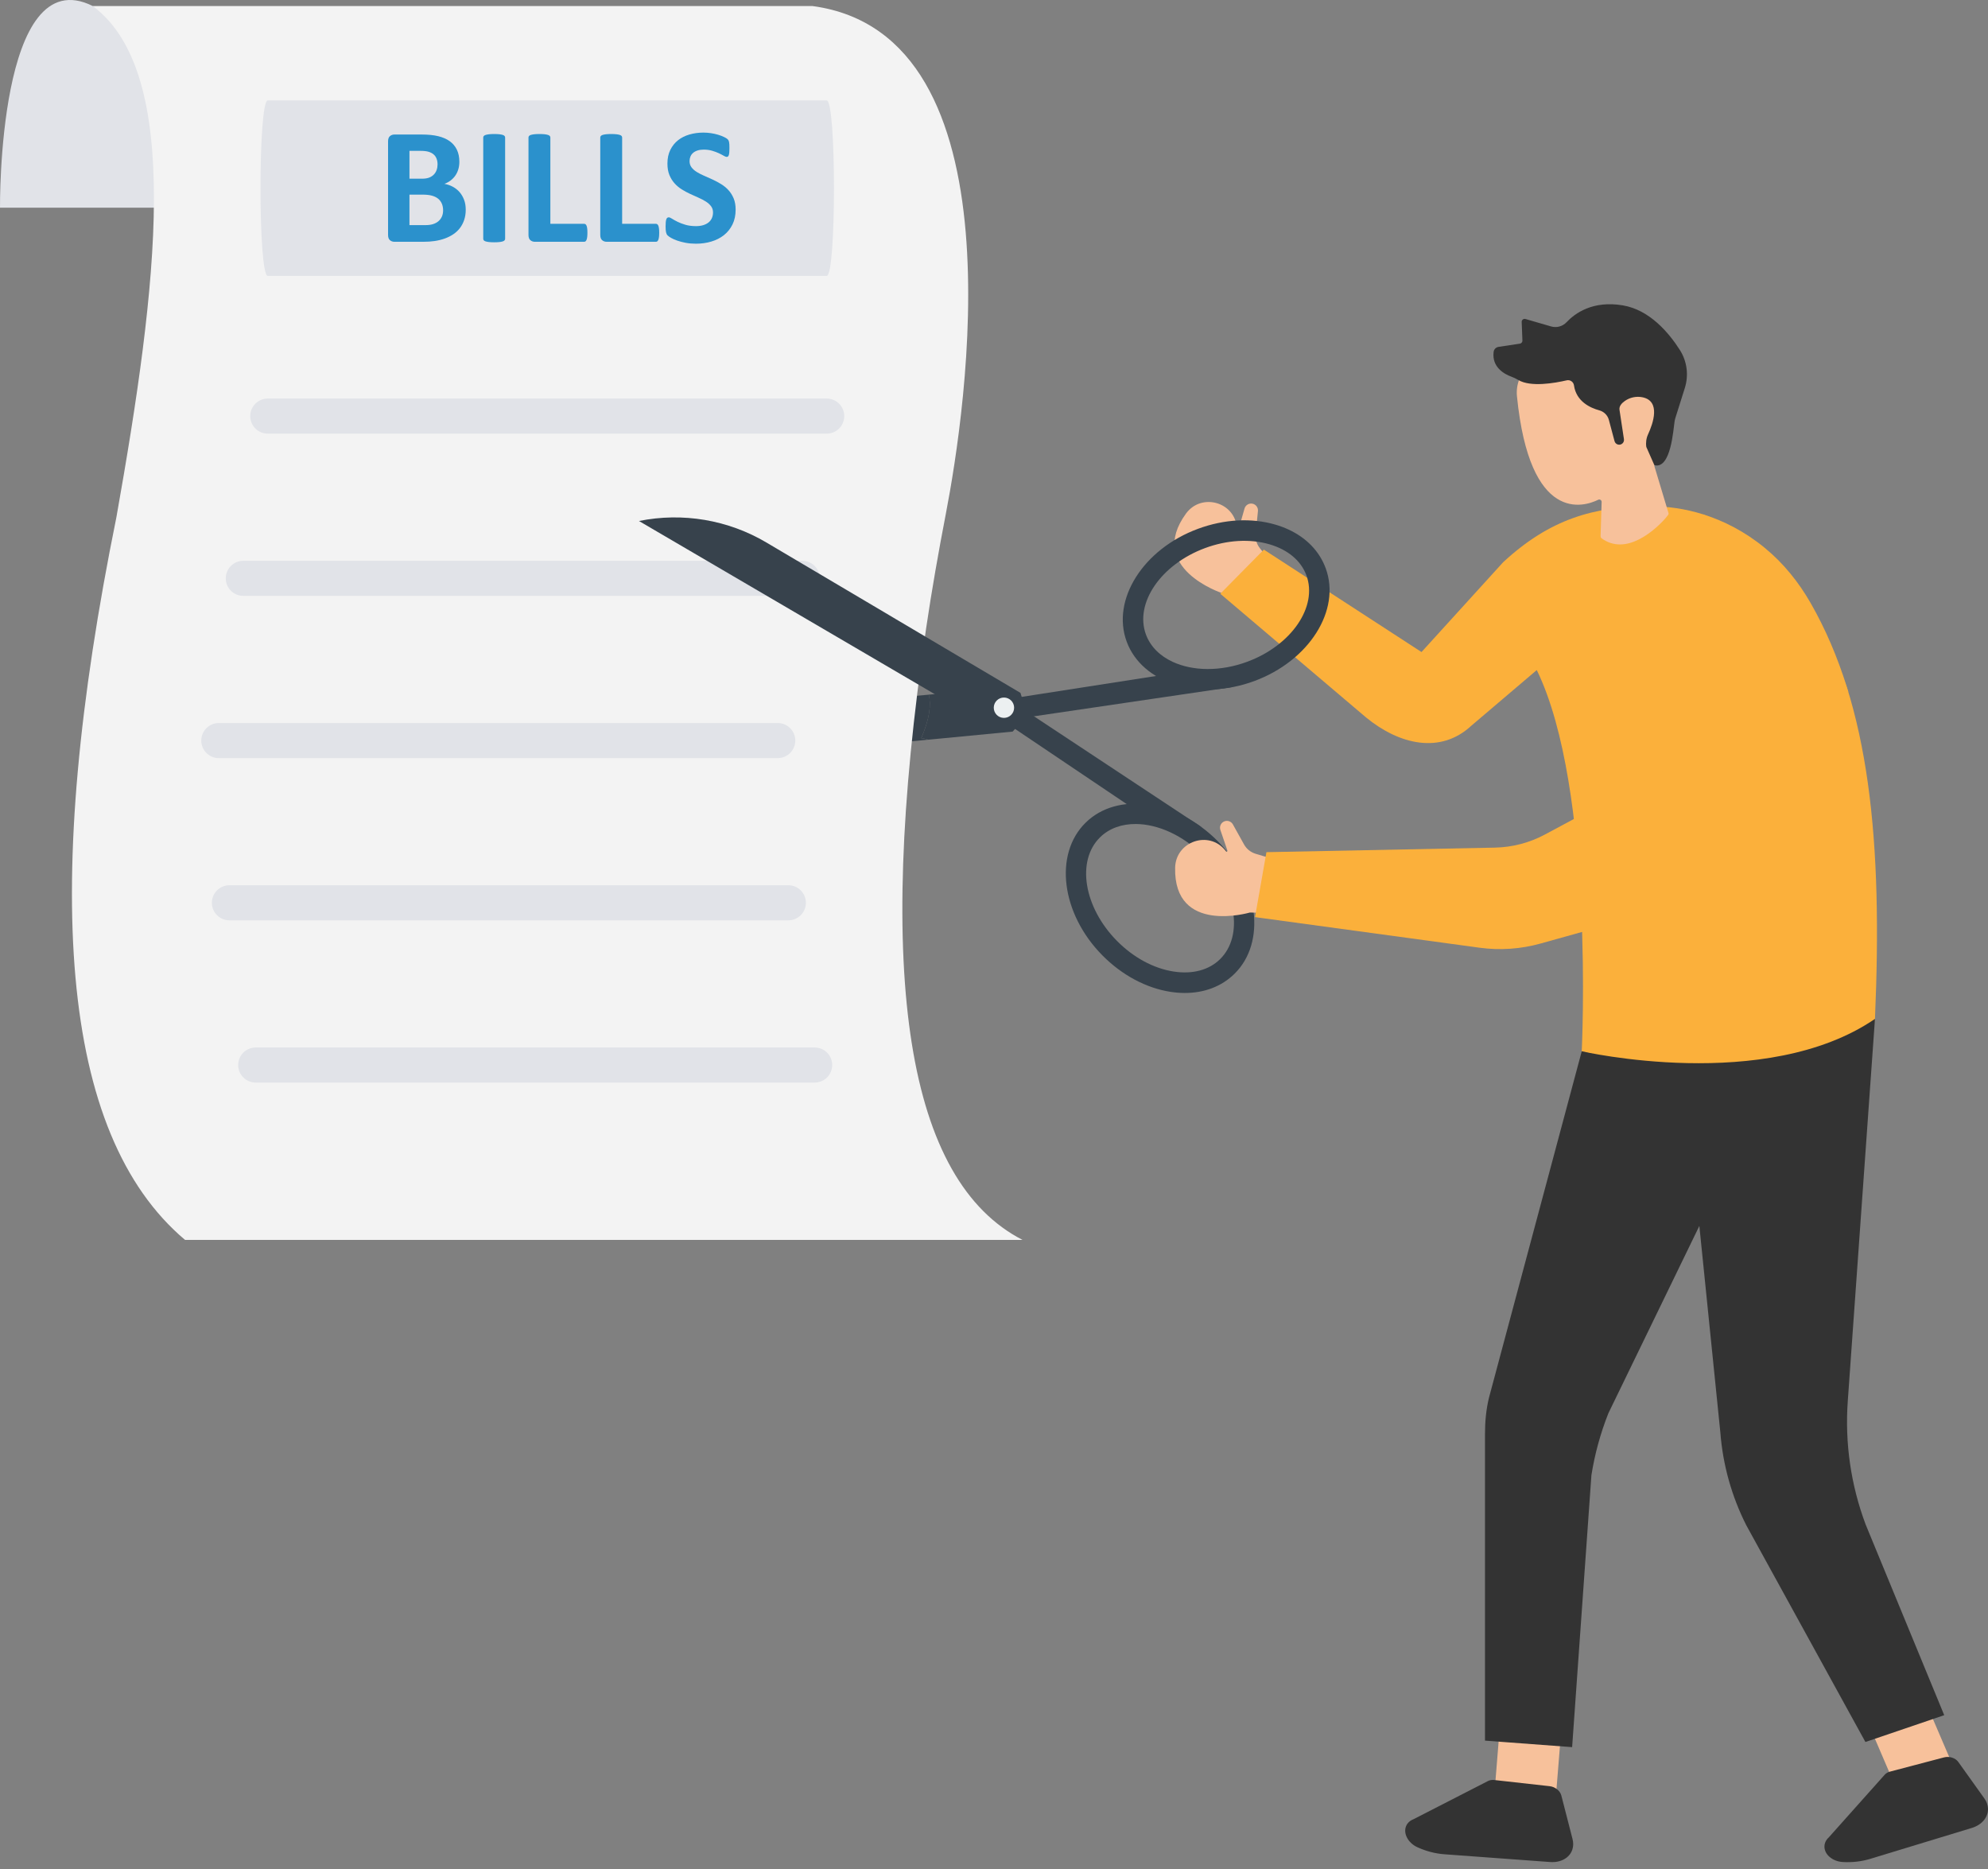 <svg width="267" height="251" viewBox="0 0 267 251" fill="none" xmlns="http://www.w3.org/2000/svg">
<rect x="0" y="0" width="267" height="251" fill="#808080" stroke="none"/>
<path d="M123.726 99.122C123.726 99.122 124.149 99.157 124.685 99.33L116.318 100.144L115.046 100.262L114.386 100.324L114.011 100.359L96.546 102.041C94.892 102.201 93.245 102.187 91.612 102.02V102.013C87.365 101.548 83.286 99.97 79.818 97.392L93.148 96.175V96.168L114.387 94.229L115.825 94.097L116.319 94.048L116.854 93.999L124.749 93.283C125.074 94.647 124.859 96.523 123.726 99.122Z" fill="#37424C"/>
<path d="M0.001 27.888C0.001 27.888 -0.339 -5.591 12.47 0.814C12.982 1.071 25.708 5.768 25.964 5.768C26.22 5.768 30.319 13.54 30.319 13.54L24.854 24.899L22.547 27.888H0.001Z" fill="#E1E3E8"/>
<path d="M12.469 0.814C24.617 9.903 21.147 38.418 15.629 69.481C5.559 119.061 7.977 152.263 24.853 166.502H137.331C121.9 158.575 117.422 131.483 124.384 84.375C125.145 79.226 126.049 74.097 127.034 68.985C129.697 55.165 137.434 4.646 109.148 0.815L12.469 0.814Z" fill="#F3F3F3"/>
<path d="M111.032 37.05H35.962C34.661 37.05 34.661 13.484 35.962 13.484H111.032C112.333 13.484 112.333 37.05 111.032 37.05Z" fill="#E1E3E8"/>
<path d="M111.033 58.231H35.962C34.662 58.231 33.607 57.177 33.607 55.876C33.607 54.576 34.662 53.521 35.962 53.521H111.033C112.334 53.521 113.388 54.576 113.388 55.876C113.388 57.177 112.334 58.231 111.033 58.231Z" fill="#E1E3E8"/>
<path d="M107.746 80.017H32.675C31.375 80.017 30.32 78.962 30.32 77.662C30.32 76.361 31.375 75.307 32.675 75.307H107.746C109.047 75.307 110.101 76.361 110.101 77.662C110.101 78.962 109.047 80.017 107.746 80.017Z" fill="#E1E3E8"/>
<path d="M104.457 101.802H29.386C28.086 101.802 27.031 100.748 27.031 99.447C27.031 98.147 28.086 97.092 29.386 97.092H104.457C105.757 97.092 106.812 98.147 106.812 99.447C106.812 100.748 105.758 101.802 104.457 101.802Z" fill="#E1E3E8"/>
<path d="M105.881 123.588H30.81C29.509 123.588 28.455 122.533 28.455 121.232C28.455 119.932 29.509 118.877 30.81 118.877H105.881C107.181 118.877 108.236 119.932 108.236 121.232C108.236 122.533 107.181 123.588 105.881 123.588Z" fill="#E1E3E8"/>
<path d="M109.414 145.373H34.343C33.043 145.373 31.988 144.319 31.988 143.018C31.988 141.717 33.043 140.663 34.343 140.663H109.414C110.714 140.663 111.769 141.717 111.769 143.018C111.77 144.319 110.715 145.373 109.414 145.373Z" fill="#E1E3E8"/>
<path d="M62.551 28.15C62.551 28.662 62.481 29.126 62.339 29.542C62.198 29.957 62.004 30.325 61.755 30.644C61.506 30.964 61.209 31.238 60.864 31.468C60.519 31.698 60.138 31.887 59.723 32.035C59.307 32.184 58.864 32.293 58.392 32.364C57.921 32.435 57.396 32.47 56.817 32.47H52.988C52.743 32.47 52.537 32.398 52.37 32.253C52.202 32.108 52.119 31.872 52.119 31.546V18.988C52.119 18.661 52.202 18.426 52.37 18.281C52.537 18.136 52.743 18.064 52.988 18.064H56.607C57.49 18.064 58.237 18.138 58.849 18.286C59.462 18.435 59.977 18.659 60.397 18.96C60.816 19.26 61.137 19.64 61.36 20.101C61.583 20.561 61.694 21.103 61.694 21.727C61.694 22.075 61.65 22.404 61.56 22.712C61.471 23.02 61.341 23.3 61.17 23.553C60.999 23.805 60.79 24.028 60.541 24.221C60.292 24.414 60.009 24.569 59.689 24.689C60.097 24.763 60.474 24.892 60.819 25.079C61.164 25.265 61.464 25.503 61.72 25.797C61.976 26.09 62.178 26.433 62.327 26.827C62.477 27.218 62.551 27.66 62.551 28.15ZM58.766 22.082C58.766 21.793 58.722 21.533 58.632 21.303C58.543 21.073 58.41 20.882 58.231 20.73C58.053 20.578 57.828 20.461 57.558 20.38C57.287 20.298 56.925 20.258 56.473 20.258H54.992V23.998H56.628C57.051 23.998 57.389 23.948 57.641 23.848C57.894 23.747 58.103 23.611 58.27 23.436C58.438 23.262 58.562 23.058 58.643 22.823C58.725 22.589 58.766 22.343 58.766 22.082ZM59.512 28.25C59.512 27.916 59.456 27.618 59.344 27.354C59.233 27.091 59.07 26.87 58.855 26.692C58.639 26.514 58.365 26.376 58.031 26.28C57.697 26.183 57.263 26.135 56.729 26.135H54.992V30.232H57.107C57.515 30.232 57.858 30.189 58.137 30.104C58.415 30.019 58.657 29.892 58.861 29.726C59.065 29.558 59.225 29.351 59.34 29.102C59.454 28.853 59.512 28.569 59.512 28.25Z" fill="#2B91CC"/>
<path d="M67.84 32.069C67.84 32.143 67.816 32.21 67.768 32.269C67.72 32.329 67.64 32.377 67.529 32.414C67.418 32.451 67.269 32.481 67.084 32.502C66.898 32.525 66.661 32.536 66.371 32.536C66.089 32.536 65.854 32.525 65.664 32.502C65.475 32.48 65.325 32.451 65.214 32.414C65.102 32.377 65.023 32.329 64.975 32.269C64.927 32.209 64.902 32.143 64.902 32.069V18.465C64.902 18.39 64.927 18.323 64.975 18.264C65.023 18.205 65.105 18.157 65.22 18.12C65.335 18.082 65.485 18.053 65.671 18.031C65.856 18.008 66.09 17.997 66.372 17.997C66.662 17.997 66.899 18.008 67.085 18.031C67.27 18.054 67.418 18.082 67.53 18.12C67.641 18.157 67.721 18.205 67.769 18.264C67.817 18.324 67.841 18.39 67.841 18.465V32.069H67.84Z" fill="#2B91CC"/>
<path d="M78.894 31.245C78.894 31.468 78.885 31.655 78.866 31.807C78.847 31.959 78.82 32.085 78.783 32.186C78.746 32.286 78.7 32.358 78.644 32.403C78.588 32.447 78.523 32.47 78.449 32.47H71.847C71.602 32.47 71.397 32.397 71.229 32.252C71.063 32.108 70.978 31.872 70.978 31.546V18.465C70.978 18.39 71.003 18.323 71.051 18.264C71.099 18.205 71.178 18.157 71.29 18.12C71.401 18.082 71.551 18.053 71.741 18.031C71.93 18.008 72.165 17.997 72.448 17.997C72.737 17.997 72.974 18.008 73.16 18.031C73.345 18.054 73.494 18.082 73.605 18.12C73.716 18.157 73.796 18.205 73.844 18.264C73.892 18.324 73.916 18.39 73.916 18.465V30.054H78.447C78.522 30.054 78.587 30.075 78.642 30.116C78.698 30.156 78.744 30.223 78.781 30.316C78.818 30.409 78.846 30.531 78.865 30.683C78.885 30.835 78.894 31.023 78.894 31.245Z" fill="#2B91CC"/>
<path d="M88.535 31.245C88.535 31.468 88.526 31.655 88.507 31.807C88.488 31.959 88.461 32.085 88.424 32.186C88.387 32.286 88.34 32.358 88.284 32.403C88.228 32.447 88.164 32.47 88.09 32.47H81.488C81.243 32.47 81.037 32.397 80.87 32.252C80.703 32.108 80.619 31.872 80.619 31.546V18.465C80.619 18.39 80.644 18.323 80.692 18.264C80.74 18.205 80.819 18.157 80.93 18.12C81.042 18.082 81.192 18.053 81.381 18.031C81.57 18.008 81.806 17.997 82.088 17.997C82.378 17.997 82.615 18.008 82.8 18.031C82.986 18.054 83.134 18.082 83.246 18.12C83.357 18.157 83.437 18.205 83.485 18.264C83.533 18.324 83.557 18.39 83.557 18.465V30.054H88.088C88.162 30.054 88.227 30.075 88.282 30.116C88.339 30.156 88.385 30.223 88.422 30.316C88.459 30.409 88.487 30.531 88.505 30.683C88.526 30.835 88.535 31.023 88.535 31.245Z" fill="#2B91CC"/>
<path d="M98.8 28.15C98.8 28.907 98.659 29.571 98.377 30.143C98.095 30.714 97.713 31.191 97.231 31.574C96.748 31.956 96.184 32.244 95.538 32.436C94.893 32.629 94.202 32.726 93.467 32.726C92.97 32.726 92.508 32.685 92.082 32.604C91.654 32.522 91.278 32.424 90.952 32.309C90.625 32.194 90.353 32.073 90.134 31.947C89.915 31.821 89.757 31.709 89.66 31.613C89.564 31.516 89.496 31.377 89.454 31.195C89.413 31.014 89.393 30.752 89.393 30.411C89.393 30.181 89.4 29.988 89.415 29.831C89.43 29.676 89.454 29.549 89.488 29.453C89.521 29.356 89.566 29.288 89.622 29.247C89.678 29.206 89.742 29.185 89.816 29.185C89.92 29.185 90.067 29.247 90.256 29.369C90.445 29.491 90.689 29.627 90.986 29.775C91.282 29.924 91.637 30.06 92.049 30.182C92.461 30.304 92.938 30.366 93.48 30.366C93.837 30.366 94.155 30.323 94.438 30.238C94.72 30.153 94.959 30.032 95.155 29.876C95.352 29.72 95.502 29.527 95.606 29.297C95.71 29.066 95.762 28.811 95.762 28.528C95.762 28.201 95.673 27.922 95.495 27.687C95.316 27.454 95.085 27.246 94.799 27.064C94.513 26.882 94.189 26.711 93.825 26.552C93.461 26.392 93.086 26.223 92.701 26.045C92.315 25.866 91.94 25.665 91.577 25.438C91.213 25.212 90.888 24.941 90.603 24.625C90.317 24.311 90.085 23.937 89.907 23.507C89.728 23.076 89.64 22.56 89.64 21.959C89.64 21.268 89.767 20.662 90.023 20.139C90.28 19.616 90.624 19.181 91.059 18.837C91.493 18.492 92.005 18.234 92.595 18.063C93.185 17.892 93.81 17.806 94.471 17.806C94.812 17.806 95.153 17.833 95.496 17.884C95.837 17.936 96.156 18.006 96.453 18.096C96.75 18.185 97.013 18.285 97.243 18.397C97.473 18.508 97.625 18.601 97.7 18.675C97.774 18.75 97.823 18.813 97.85 18.865C97.876 18.916 97.898 18.985 97.917 19.071C97.935 19.156 97.948 19.264 97.956 19.394C97.963 19.524 97.966 19.686 97.966 19.878C97.966 20.094 97.961 20.276 97.95 20.424C97.939 20.573 97.92 20.695 97.894 20.791C97.868 20.888 97.831 20.958 97.783 21.003C97.735 21.048 97.67 21.07 97.588 21.07C97.507 21.07 97.376 21.019 97.198 20.915C97.02 20.811 96.801 20.697 96.541 20.575C96.281 20.453 95.981 20.342 95.639 20.241C95.298 20.141 94.924 20.091 94.515 20.091C94.196 20.091 93.918 20.13 93.68 20.208C93.443 20.285 93.244 20.393 93.084 20.531C92.925 20.668 92.806 20.833 92.728 21.026C92.65 21.219 92.611 21.423 92.611 21.639C92.611 21.958 92.698 22.234 92.873 22.468C93.047 22.701 93.281 22.909 93.574 23.091C93.867 23.273 94.2 23.444 94.571 23.604C94.942 23.763 95.32 23.932 95.707 24.11C96.092 24.289 96.471 24.491 96.842 24.717C97.213 24.943 97.544 25.214 97.833 25.53C98.123 25.846 98.357 26.217 98.535 26.643C98.71 27.068 98.8 27.571 98.8 28.15Z" fill="#2B91CC"/>
<path d="M171.516 76.513L166.504 81.401L164.071 79.627C164.071 79.627 153.957 76.262 159.285 68.967C161.36 66.126 165.892 67.41 166.123 70.921C166.126 70.97 166.129 71.02 166.132 71.07C166.138 71.192 166.308 71.213 166.343 71.095L167.148 68.287C167.286 67.809 167.777 67.526 168.259 67.648C168.701 67.759 168.996 68.179 168.949 68.633L168.642 71.698C168.573 72.383 168.775 73.068 169.204 73.608L171.516 76.513Z" fill="#F7C19B"/>
<path d="M163.891 79.732L169.743 73.804L190.916 87.559L201.888 75.493C208.147 69.701 214.062 68.01 221.498 67.978C223.92 67.968 226.356 68.322 228.729 69.066C231.479 69.928 234.297 71.344 237.003 73.558C239.515 75.614 241.573 78.169 243.185 80.988C251.151 94.911 252.846 113.099 251.819 136.824C250.444 145.813 240.418 146.488 228.302 145.156L212.437 141.172C212.437 141.172 214.19 105.966 206.398 89.978L197.595 97.465C193.464 101.295 187.934 100.007 183.468 96.342L163.891 79.732Z" fill="#FBB03B"/>
<path d="M254.77 240.382L262.687 238.035L258.373 227.976L250.455 230.324L254.77 240.382Z" fill="#F7C19B"/>
<path d="M263.006 236.598L266.518 241.514C266.812 241.926 266.977 242.383 266.998 242.845C267.051 244.013 266.189 245.053 264.823 245.468L251.198 249.614C250.033 249.969 248.77 250.116 247.498 250.043C246.103 249.964 245 249.017 245.034 247.927C245.048 247.483 245.253 247.063 245.616 246.735L253.116 238.33C253.295 238.129 253.552 237.979 253.85 237.9L261.088 235.994C261.808 235.805 262.622 236.062 263.006 236.598Z" fill="#333333"/>
<path d="M201.526 230.749L200.646 241.649L208.879 242.313L209.758 231.413L201.526 230.749Z" fill="#F7C19B"/>
<path d="M209.698 241.115L211.203 246.965C211.329 247.455 211.318 247.941 211.171 248.38C210.8 249.488 209.621 250.148 208.197 250.044L193.993 249.002C192.778 248.912 191.547 248.595 190.388 248.069C189.115 247.493 188.428 246.212 188.852 245.206C189.025 244.798 189.367 244.479 189.824 244.304L199.85 239.165C200.089 239.043 200.382 238.995 200.69 239.03L208.128 239.86C208.866 239.942 209.534 240.475 209.698 241.115Z" fill="#333333"/>
<path d="M250.537 233.926L234.535 204.817C232.569 200.932 231.386 196.698 231.053 192.355L228.233 164.624L216.019 189.772C214.955 192.452 214.189 195.241 213.737 198.091L211.146 234.616L199.443 233.742V192.541C199.443 190.912 199.592 189.28 199.978 187.697C199.981 187.687 199.984 187.675 199.986 187.664L212.437 141.172C212.437 141.172 237.161 146.855 251.819 136.823L248.166 188.168C247.766 193.792 248.585 199.436 250.566 204.715L261.121 230.324L250.537 233.926Z" fill="#333333"/>
<path d="M214.651 67.109C214.867 67.005 215.118 67.167 215.109 67.408L214.975 71.769C214.964 71.996 214.953 72.172 215.098 72.286C215.496 72.574 215.896 72.779 216.302 72.91C218.06 73.489 219.854 72.733 221.284 71.737C222.756 70.721 223.829 69.456 224.061 69.118C224.105 69.06 224.113 68.987 224.097 68.919L222.201 62.62C222.174 62.52 222.196 62.415 222.261 62.334C225.284 58.4 223.131 52.863 223.131 52.863C217.699 40.998 209.282 45.87 205.498 48.951C204.234 49.98 203.574 51.583 203.735 53.204C205.455 70.409 212.73 68.058 214.651 67.109Z" fill="#F7C19B"/>
<path d="M217.508 55.033L218.105 58.975C218.174 59.432 217.756 59.812 217.308 59.699C217.081 59.642 216.902 59.466 216.841 59.239L216.08 56.386C215.912 55.756 215.417 55.272 214.788 55.101C213.589 54.774 211.7 53.92 211.394 51.748C211.328 51.28 210.876 50.966 210.416 51.073C208.816 51.444 205.584 52.014 203.929 51.034C203.624 50.854 203.304 50.7 202.973 50.578C202.044 50.234 200.337 49.314 200.604 47.247C200.649 46.905 200.915 46.633 201.256 46.581L204.132 46.147C204.332 46.116 204.477 45.94 204.47 45.739L204.371 43.232C204.36 42.962 204.618 42.76 204.878 42.836L208.318 43.836C209.066 44.054 209.87 43.831 210.404 43.263C211.511 42.085 213.905 40.322 217.955 41.006C221.556 41.612 224.145 44.69 225.618 47.003C226.585 48.521 226.821 50.39 226.281 52.106L225.014 56.125C224.967 56.275 224.932 56.427 224.908 56.581C224.724 57.744 224.418 62.922 222.258 62.486C222.2 62.474 222.154 62.424 222.146 62.364L221.11 60.02C221.021 59.44 221.103 58.846 221.35 58.313C222.012 56.878 223.075 53.863 220.603 53.35C219.778 53.179 218.91 53.36 218.224 53.845C217.802 54.141 217.435 54.547 217.508 55.033Z" fill="#333333"/>
<path d="M228.729 69.066C228.729 69.066 242.174 74.406 248.252 92.95L228.729 69.066Z" fill="#FBB03B"/>
<path d="M123.732 99.122C123.732 99.122 124.158 99.159 124.681 99.331L136.008 98.242L136.329 97.883L137.703 96.36L138.875 96.188L165.643 92.245L156.862 90.528L137.225 93.582L136.993 93.619L135.059 92.335L125.539 93.208L124.74 93.283C125.069 94.642 124.853 96.524 123.732 99.122Z" fill="#37424C"/>
<path d="M173.032 71.098C175.454 72.214 177.204 74.018 178.047 76.303C180.126 81.942 175.823 88.74 168.454 91.458C161.084 94.176 153.397 91.798 151.319 86.16C149.239 80.522 153.542 73.723 160.912 71.006C164.411 69.715 168.091 69.516 171.275 70.445C171.893 70.625 172.48 70.844 173.032 71.098ZM157.51 88.882C160.185 90.116 163.87 90.207 167.499 88.869C173.44 86.678 177.01 81.469 175.457 77.258C174.732 75.293 172.973 73.814 170.501 73.093C167.881 72.329 164.814 72.506 161.865 73.593C155.925 75.784 152.354 80.994 153.906 85.205C154.512 86.845 155.805 88.095 157.51 88.882Z" fill="#37424C"/>
<path d="M161.349 111.052L152.665 108.881L136.327 97.884L135.99 97.659L133.695 97.988L125.535 93.21L118.366 89.014L117.518 88.516L85.816 69.962C91.689 68.775 97.79 69.805 102.941 72.856L119.398 82.593L120.245 83.097L137.054 93.044L137.219 93.579L137.794 95.474L138.87 96.189L161.349 111.052Z" fill="#37424C"/>
<path d="M157.191 133.188C153.914 132.677 150.666 130.934 148.046 128.28C142.527 122.691 141.516 114.71 145.793 110.486C150.07 106.263 158.039 107.375 163.557 112.964C169.075 118.553 170.086 126.534 165.81 130.757C164.077 132.468 161.726 133.358 159.061 133.342C158.452 133.338 157.828 133.287 157.191 133.188ZM147.732 112.45C144.539 115.605 145.559 121.836 150.009 126.343C152.217 128.578 154.919 130.042 157.615 130.462C160.159 130.858 162.381 130.265 163.87 128.794C167.063 125.64 166.043 119.41 161.593 114.903C158.876 112.152 155.5 110.671 152.555 110.652C150.678 110.639 148.975 111.222 147.732 112.45Z" fill="#37424C"/>
<path d="M133.469 95.028C133.464 95.782 134.072 96.398 134.827 96.403C135.582 96.408 136.198 95.8 136.203 95.045C136.208 94.29 135.599 93.674 134.845 93.67C134.09 93.665 133.473 94.272 133.469 95.028Z" fill="#ECF0F1"/>
<path d="M172.207 115.714L170.885 122.605L167.868 122.539C167.868 122.539 157.624 125.564 157.827 116.513C157.907 112.988 162.369 111.449 164.569 114.205C164.6 114.243 164.631 114.282 164.662 114.322C164.737 114.419 164.889 114.338 164.85 114.223L163.904 111.451C163.743 110.98 163.985 110.466 164.452 110.29C164.879 110.128 165.361 110.305 165.584 110.705L167.085 113.402C167.421 114.005 167.98 114.453 168.641 114.651L172.207 115.714Z" fill="#F7C19B"/>
<path d="M228.731 100.671V120.613L206.899 126.705C204.237 127.448 201.451 127.638 198.712 127.265L168.557 123.156L170.088 114.433L200.778 113.823C203.125 113.776 205.426 113.173 207.494 112.064L228.731 100.671Z" fill="#FBB03B"/>
</svg>
